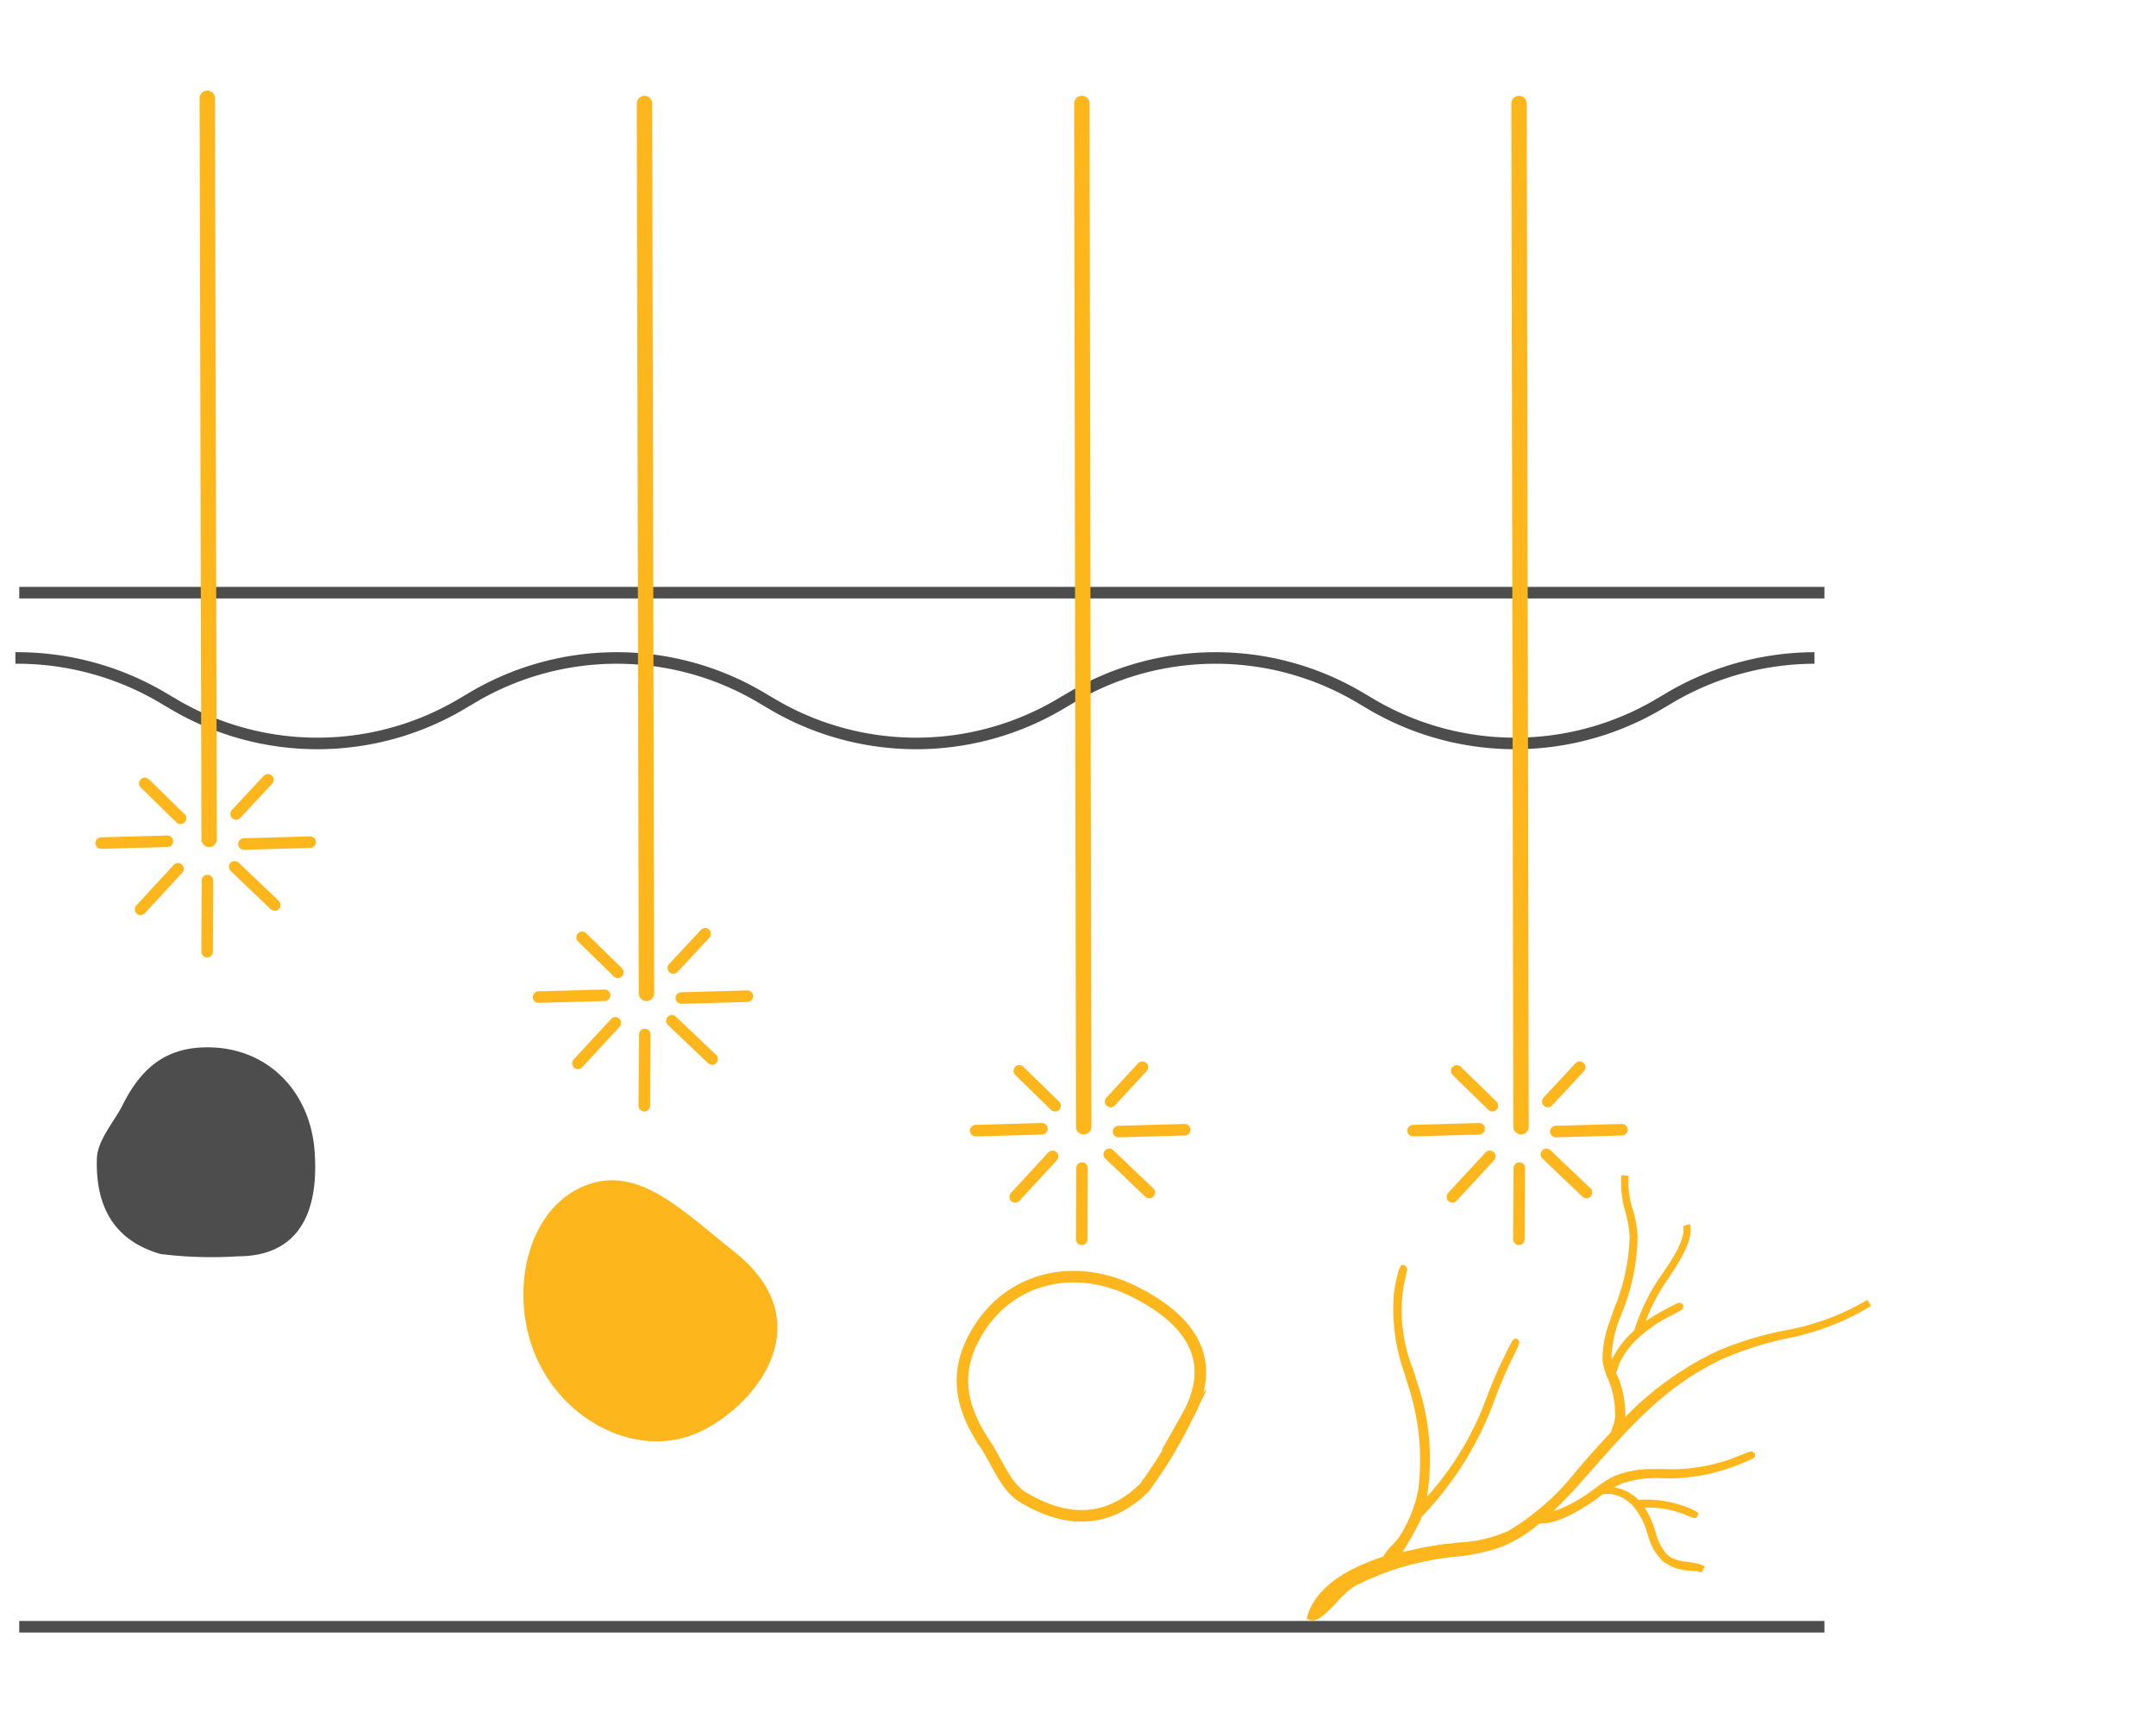 <svg id="Layer_1" data-name="Layer 1" xmlns="http://www.w3.org/2000/svg" viewBox="0 0 140 112"><defs><style>.cls-1,.cls-2,.cls-3,.cls-6{fill:none;stroke-miterlimit:10;}.cls-1{stroke:#4d4d4d;}.cls-1,.cls-3,.cls-6{stroke-width:0.75px;}.cls-2,.cls-3,.cls-6{stroke:#fdb61c;}.cls-2,.cls-3{stroke-linecap:round;}.cls-4{fill:#fdb61c;}.cls-5{fill:#4d4d4d;}</style></defs><title>PicoPlus06</title><line class="cls-1" x1="1.25" y1="38.48" x2="118.47" y2="38.48"/><line class="cls-1" x1="1.25" y1="105.62" x2="118.47" y2="105.62"/><path class="cls-1" d="M117.82,42.72a18.62,18.62,0,0,0-9.22,2.48l-1,.59a18.4,18.4,0,0,1-18.45,0l-1-.59a18.38,18.38,0,0,0-18.44,0l-1,.59a18.38,18.38,0,0,1-18.44,0l-1-.59a18.38,18.38,0,0,0-18.44,0l-1,.59a18.38,18.38,0,0,1-18.44,0l-1-.59A18.59,18.59,0,0,0,1,42.72"/><line class="cls-2" x1="13.46" y1="6.38" x2="13.58" y2="54.5"/><line class="cls-3" x1="17.4" y1="50.63" x2="15.33" y2="52.85"/><line class="cls-3" x1="11.56" y1="56.41" x2="9.13" y2="59.04"/><line class="cls-3" x1="10.87" y1="54.62" x2="6.57" y2="54.74"/><line class="cls-3" x1="20.14" y1="54.68" x2="15.84" y2="54.8"/><line class="cls-3" x1="13.47" y1="57.17" x2="13.45" y2="61.79"/><line class="cls-3" x1="15.24" y1="56.28" x2="17.84" y2="58.76"/><line class="cls-3" x1="9.4" y1="50.86" x2="11.72" y2="53.13"/><line class="cls-2" x1="41.85" y1="6.72" x2="41.98" y2="64.5"/><line class="cls-3" x1="45.79" y1="60.63" x2="43.72" y2="62.85"/><line class="cls-3" x1="39.96" y1="66.41" x2="37.53" y2="69.04"/><line class="cls-3" x1="39.26" y1="64.62" x2="34.97" y2="64.74"/><line class="cls-3" x1="48.53" y1="64.68" x2="44.24" y2="64.8"/><line class="cls-3" x1="41.87" y1="67.17" x2="41.84" y2="71.79"/><line class="cls-3" x1="43.63" y1="66.28" x2="46.24" y2="68.76"/><line class="cls-3" x1="37.8" y1="60.86" x2="40.12" y2="63.13"/><line class="cls-2" x1="70.25" y1="6.72" x2="70.37" y2="73.16"/><line class="cls-3" x1="74.18" y1="69.29" x2="72.12" y2="71.52"/><line class="cls-3" x1="68.35" y1="75.08" x2="65.92" y2="77.71"/><line class="cls-3" x1="67.66" y1="73.29" x2="63.36" y2="73.41"/><line class="cls-3" x1="76.93" y1="73.35" x2="72.63" y2="73.47"/><line class="cls-3" x1="70.26" y1="75.84" x2="70.24" y2="80.46"/><line class="cls-3" x1="72.03" y1="74.95" x2="74.63" y2="77.43"/><line class="cls-3" x1="66.19" y1="69.53" x2="68.51" y2="71.79"/><path class="cls-4" d="M47.7,81.29c5.7,4.53,1.47,9.93-2.27,11.68S37,92.56,35,88.51s-1-9.59,2.61-11.36S44.16,78.48,47.7,81.29Z"/><path class="cls-5" d="M20.43,74.76c.29,4-1.05,6.81-5,6.81a26.74,26.74,0,0,1-5-.15C8,80.72,6.19,79,6.29,75.27c0-1.19,1.14-2.47,1.64-3.46C9.11,69.44,10.67,68,13.47,68,17.43,68,20.16,70.92,20.43,74.76Z"/><path class="cls-6" d="M73.38,83.73c3.91,1.86,5.79,4.57,3.7,8.27a28.8,28.8,0,0,1-2.78,4.6c-1.94,1.9-4.5,2.65-7.91.59-1.09-.66-1.7-2.37-2.37-3.35-1.59-2.36-2.14-4.6-.66-7.2C65.45,82.94,69.65,82,73.38,83.73Z"/><line class="cls-2" x1="98.64" y1="6.72" x2="98.77" y2="73.16"/><line class="cls-3" x1="102.58" y1="69.29" x2="100.51" y2="71.52"/><line class="cls-3" x1="96.74" y1="75.08" x2="94.31" y2="77.71"/><line class="cls-3" x1="96.05" y1="73.29" x2="91.76" y2="73.41"/><line class="cls-3" x1="105.32" y1="73.35" x2="101.03" y2="73.47"/><line class="cls-3" x1="98.66" y1="75.84" x2="98.63" y2="80.46"/><line class="cls-3" x1="100.42" y1="74.95" x2="103.02" y2="77.43"/><line class="cls-3" x1="94.59" y1="69.53" x2="96.91" y2="71.79"/><path class="cls-4" d="M84.9,104.92c.48-1.64,2.13-2.94,4.91-3.85a3.76,3.76,0,0,1,.64-.79l.33-.38a8.4,8.4,0,0,0,1.33-3.28,15.62,15.62,0,0,0-.73-6.85l-.17-.58a12.3,12.3,0,0,1-.69-5.26s.24-1.69.52-1.8l.13,0,.11.09c.11.1.13.12-.12,1.19a10.25,10.25,0,0,0,.62,5.56l.19.63a15.36,15.36,0,0,1,.69,7.58,19.61,19.61,0,0,0,3.73-6.06c.25-.66.62-1.65,1.1-2.64.74-1.53.75-1.53.89-1.56l.11,0,.09.08c.15.13.15.13-.52,1.49a30.1,30.1,0,0,0-1.16,2.81,21.53,21.53,0,0,1-4.61,7.21l0,.07a20.71,20.71,0,0,1-1.22,2.2,23.54,23.54,0,0,1,2.83-.54c.27,0,.54-.06.81-.09a8.77,8.77,0,0,0,3.27-.77,16.41,16.41,0,0,0,4.38-3.87c.84-1,1.56-1.78,2.26-2.53,0-.1.07-.22.1-.33a3.18,3.18,0,0,0,.16-.65,6.27,6.27,0,0,0-.25-1.89,6.37,6.37,0,0,0-.23-.61,4.28,4.28,0,0,1-.34-1.19,7.12,7.12,0,0,1,.5-2.6l.26-.76a13,13,0,0,0,1-4.63,7.93,7.93,0,0,0-.27-1.63,6.28,6.28,0,0,1-.26-2.39l.47.05a5.62,5.62,0,0,0,.27,2.2,7.51,7.51,0,0,1,.31,1.72,13.88,13.88,0,0,1-1.11,5.2,8.29,8.29,0,0,0-.58,2.45,2.25,2.25,0,0,0,0,.38,6.43,6.43,0,0,1,1.47-1.92,13.34,13.34,0,0,1,1.72-3.53c.51-.72,1.69-2.4,1.45-3.24l.44-.13c.32,1-.86,2.74-1.49,3.66a11.71,11.71,0,0,0-1.37,2.64,13.12,13.12,0,0,1,1.51-.89c.6-.32.7-.36.83-.24l.09.08v.12c0,.13,0,.16-.69.52a9,9,0,0,0-2.56,1.83,5.39,5.39,0,0,0-.92,1.37s0,.13-.07.21a1.85,1.85,0,0,1-.12.33c0,.1.08.17.11.25a6.54,6.54,0,0,1,.49,2.64,20.65,20.65,0,0,1,6-4.29,22,22,0,0,1,4.26-1.31,16,16,0,0,0,5.45-2l.25.39a16.62,16.62,0,0,1-5.57,2.13,21.94,21.94,0,0,0-4.16,1.35c-3.58,1.72-5.79,4.21-8.33,7.09l-1.19,1.34c-.52.57-1,1-1.37,1.43h0a9.41,9.41,0,0,0,2-1c.23-.15.46-.32.68-.48a7.34,7.34,0,0,1,1.26-.81,6.42,6.42,0,0,1,2.52-.46l.72,0a11.5,11.5,0,0,0,4.47-.7c1.21-.49,1.21-.49,1.33-.38l.1.09,0,.13c0,.14,0,.14-1.22.64a12.16,12.16,0,0,1-5,.81,7,7,0,0,0-2.36.33,3.4,3.4,0,0,0-.54.27,2.8,2.8,0,0,1,1.43.7.57.57,0,0,1,.11.11,7.44,7.44,0,0,1,3.19.49,2.79,2.79,0,0,1,.6.29l.14.13-.1.16c-.11.18-.15.16-.85-.13a6.4,6.4,0,0,0-2.56-.43,6,6,0,0,1,.65,1.42l.08.23a3.2,3.2,0,0,0,.74,1.41l.23.17a2.68,2.68,0,0,0,1.07.28l.57.1a1.79,1.79,0,0,1,.57.21l-.23.4a1.26,1.26,0,0,0-.48-.12h-.23a4.41,4.41,0,0,1-.54-.07,3,3,0,0,1-1.21-.52l-.1-.09a3.62,3.62,0,0,1-.9-1.6l-.07-.21a4.46,4.46,0,0,0-1-1.82l-.19-.16A2.36,2.36,0,0,0,104.6,97h-.5l-.3.23c-.59.43-2.54,1.79-3.83,1.68a9.07,9.07,0,0,1-2.38,1.49,11.65,11.65,0,0,1-3.12.67c-.59.07-1.2.15-1.81.28A17.71,17.71,0,0,0,87.94,103a6,6,0,0,0-1.16,1.06c-.67.7-1.25,1.3-1.74,1.12l-.2-.07Z"/><path class="cls-4" d="M108.39,101.22a3.3,3.3,0,0,1-1.15-1.93,4.94,4.94,0,0,0-.9-1.73,7.25,7.25,0,0,1,3.12.45c.74.31.75.29,0,0a7.42,7.42,0,0,0-3.19-.48,2.8,2.8,0,0,0-2.1-.88,4.32,4.32,0,0,1,1.11-.65,7.32,7.32,0,0,1,2.43-.34,12.06,12.06,0,0,0,5-.8c1.44-.6,1.42-.63,0,0a13.52,13.52,0,0,1-5.26.73A6.25,6.25,0,0,0,105,96a17.31,17.31,0,0,0-1.92,1.28,9.87,9.87,0,0,1-2,1,3,3,0,0,1-.78.09,22.06,22.06,0,0,0,1.86-1.89c3.16-3.5,5.43-6.48,9.6-8.48,3.17-1.52,6.69-1.43,9.7-3.47-3,2-6.55,1.85-9.73,3.32a21.26,21.26,0,0,0-6.46,4.76,5.48,5.48,0,0,0-.36-3.23,3.45,3.45,0,0,0-.14-.34c.09-.18.17-.5.23-.63a5.57,5.57,0,0,1,1-1.44,9.27,9.27,0,0,1,2.62-1.88c.73-.39.79-.48,0-.07a11,11,0,0,0-2.1,1.36A13,13,0,0,1,108.06,83c.59-.86,1.75-2.53,1.46-3.46.28.93-.88,2.59-1.48,3.44a13.5,13.5,0,0,0-1.71,3.52,6.14,6.14,0,0,0-1.7,2.45,2.49,2.49,0,0,1-.24-1,8.51,8.51,0,0,1,.6-2.53,13.77,13.77,0,0,0,1.1-5.11c0-1.41-.75-2.43-.59-4-.18,1.53.5,2.57.53,4a15.85,15.85,0,0,1-1.29,5.47,6.78,6.78,0,0,0-.48,2.51,8.43,8.43,0,0,0,.55,1.76,6.37,6.37,0,0,1,.26,2,7,7,0,0,1-.28,1.09c-.75.8-1.51,1.65-2.3,2.56a16.35,16.35,0,0,1-4.44,3.92,11.44,11.44,0,0,1-4.16.89,22.21,22.21,0,0,0-3.44.71,18,18,0,0,0,1.64-2.8,21.35,21.35,0,0,0,4.59-7.16,30,30,0,0,1,1.17-2.84c.85-1.71.72-1.57-.15.22-.46,1-.82,1.9-1.09,2.62A21.13,21.13,0,0,1,92.17,98c1-2.92.32-5.89-.43-8.41-.56-1.92-1.34-4-.81-6.31.47-2,0-.42-.18.64a13.56,13.56,0,0,0,.85,5.75,15.77,15.77,0,0,1,.74,7A8.56,8.56,0,0,1,91,100c-.19.28-.85.85-1,1.23-2.15.69-4.31,1.85-4.86,3.73.6.21,1.82-1.67,2.71-2.17a17.57,17.57,0,0,1,4.78-1.7c1.64-.36,3.25-.27,4.89-.93a9.06,9.06,0,0,0,2.4-1.52c1.12.17,3-1.06,3.76-1.63l.38-.29a3.8,3.8,0,0,0,.58,0,2.47,2.47,0,0,1,1.24.47,4.18,4.18,0,0,1,1.31,2.08,3.82,3.82,0,0,0,1,1.8,2.75,2.75,0,0,0,1.11.48,5.8,5.8,0,0,0,.74.07,1.46,1.46,0,0,1,.58.15,1.63,1.63,0,0,0-.51-.19A5.49,5.49,0,0,1,108.39,101.22Z"/></svg>